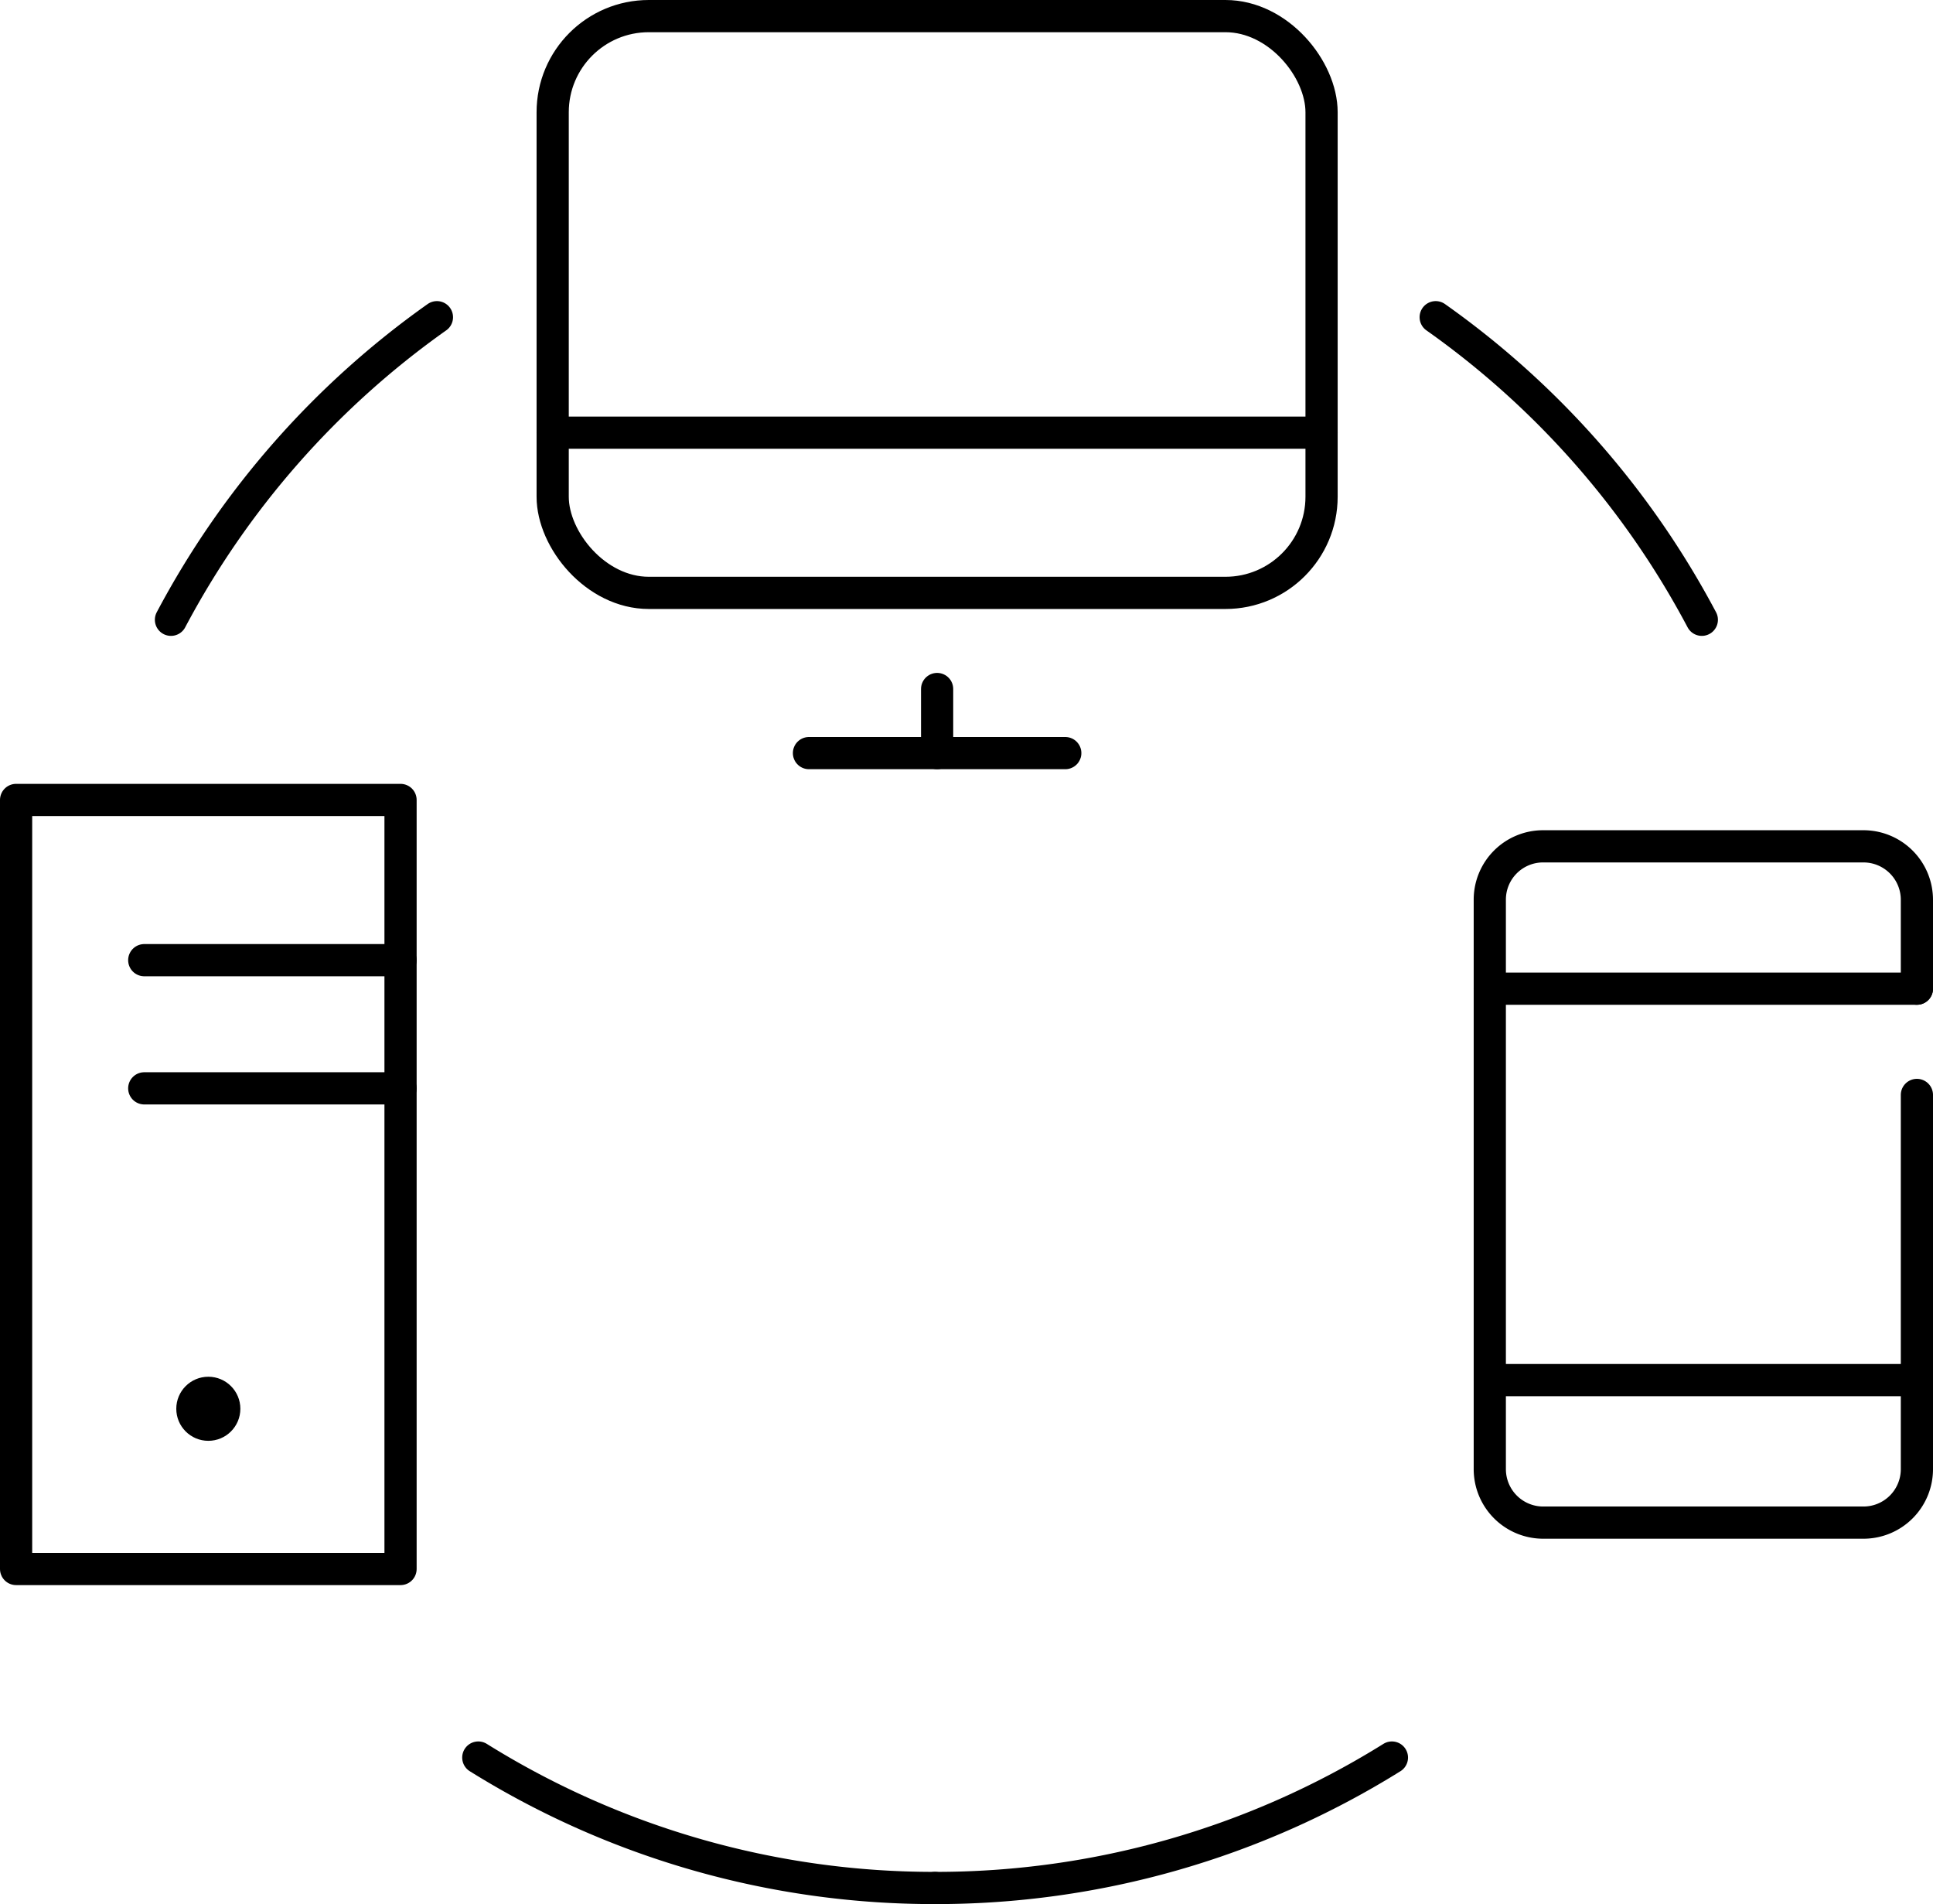 <svg id="レイヤー_1" data-name="レイヤー 1" xmlns="http://www.w3.org/2000/svg" viewBox="0 0 120.07 118.25"><defs><style>.cls-1{fill:none;stroke:#000;stroke-linecap:round;stroke-linejoin:round;stroke-width:2px;}</style></defs><title>icon_top</title><g id="レイヤー_2" data-name="レイヤー 2"><g id="icon_data" data-name="icon data"><path class="cls-1" d="M119.07,68V91.24a3.32,3.32,0,0,1-3.32,3.32H95.86a3.32,3.32,0,0,1-3.32-3.32V55.87a3.31,3.31,0,0,1,3.32-3.31h19.89a3.32,3.32,0,0,1,3.32,3.31V61.4"/><line class="cls-1" x1="92.54" y1="85.71" x2="119.07" y2="85.71"/><line class="cls-1" x1="92.54" y1="61.4" x2="119.07" y2="61.4"/></g></g><rect class="cls-1" x="1" y="49.68" width="23.88" height="47.76"/><line class="cls-1" x1="8.96" y1="59.63" x2="24.88" y2="59.63"/><line class="cls-1" x1="8.96" y1="67.59" x2="24.88" y2="67.59"/><circle cx="12.94" cy="87.49" r="1.99"/><rect class="cls-1" x="34.33" y="1" width="47.76" height="35.82" rx="5.97"/><line class="cls-1" x1="50.25" y1="46.77" x2="66.17" y2="46.77"/><line class="cls-1" x1="58.21" y1="42.79" x2="58.21" y2="46.77"/><line class="cls-1" x1="34.33" y1="26.87" x2="82.09" y2="26.87"/><path class="cls-1" d="M10.62,38.49A53.94,53.94,0,0,1,27.14,19.7"/><path class="cls-1" d="M105.71,38.49A53.86,53.86,0,0,0,89.18,19.7"/><path class="cls-1" d="M58.08,117.25a53.48,53.48,0,0,1-28.37-8.1"/><path class="cls-1" d="M58.08,117.25a53.51,53.51,0,0,0,28.38-8.1"/></svg>